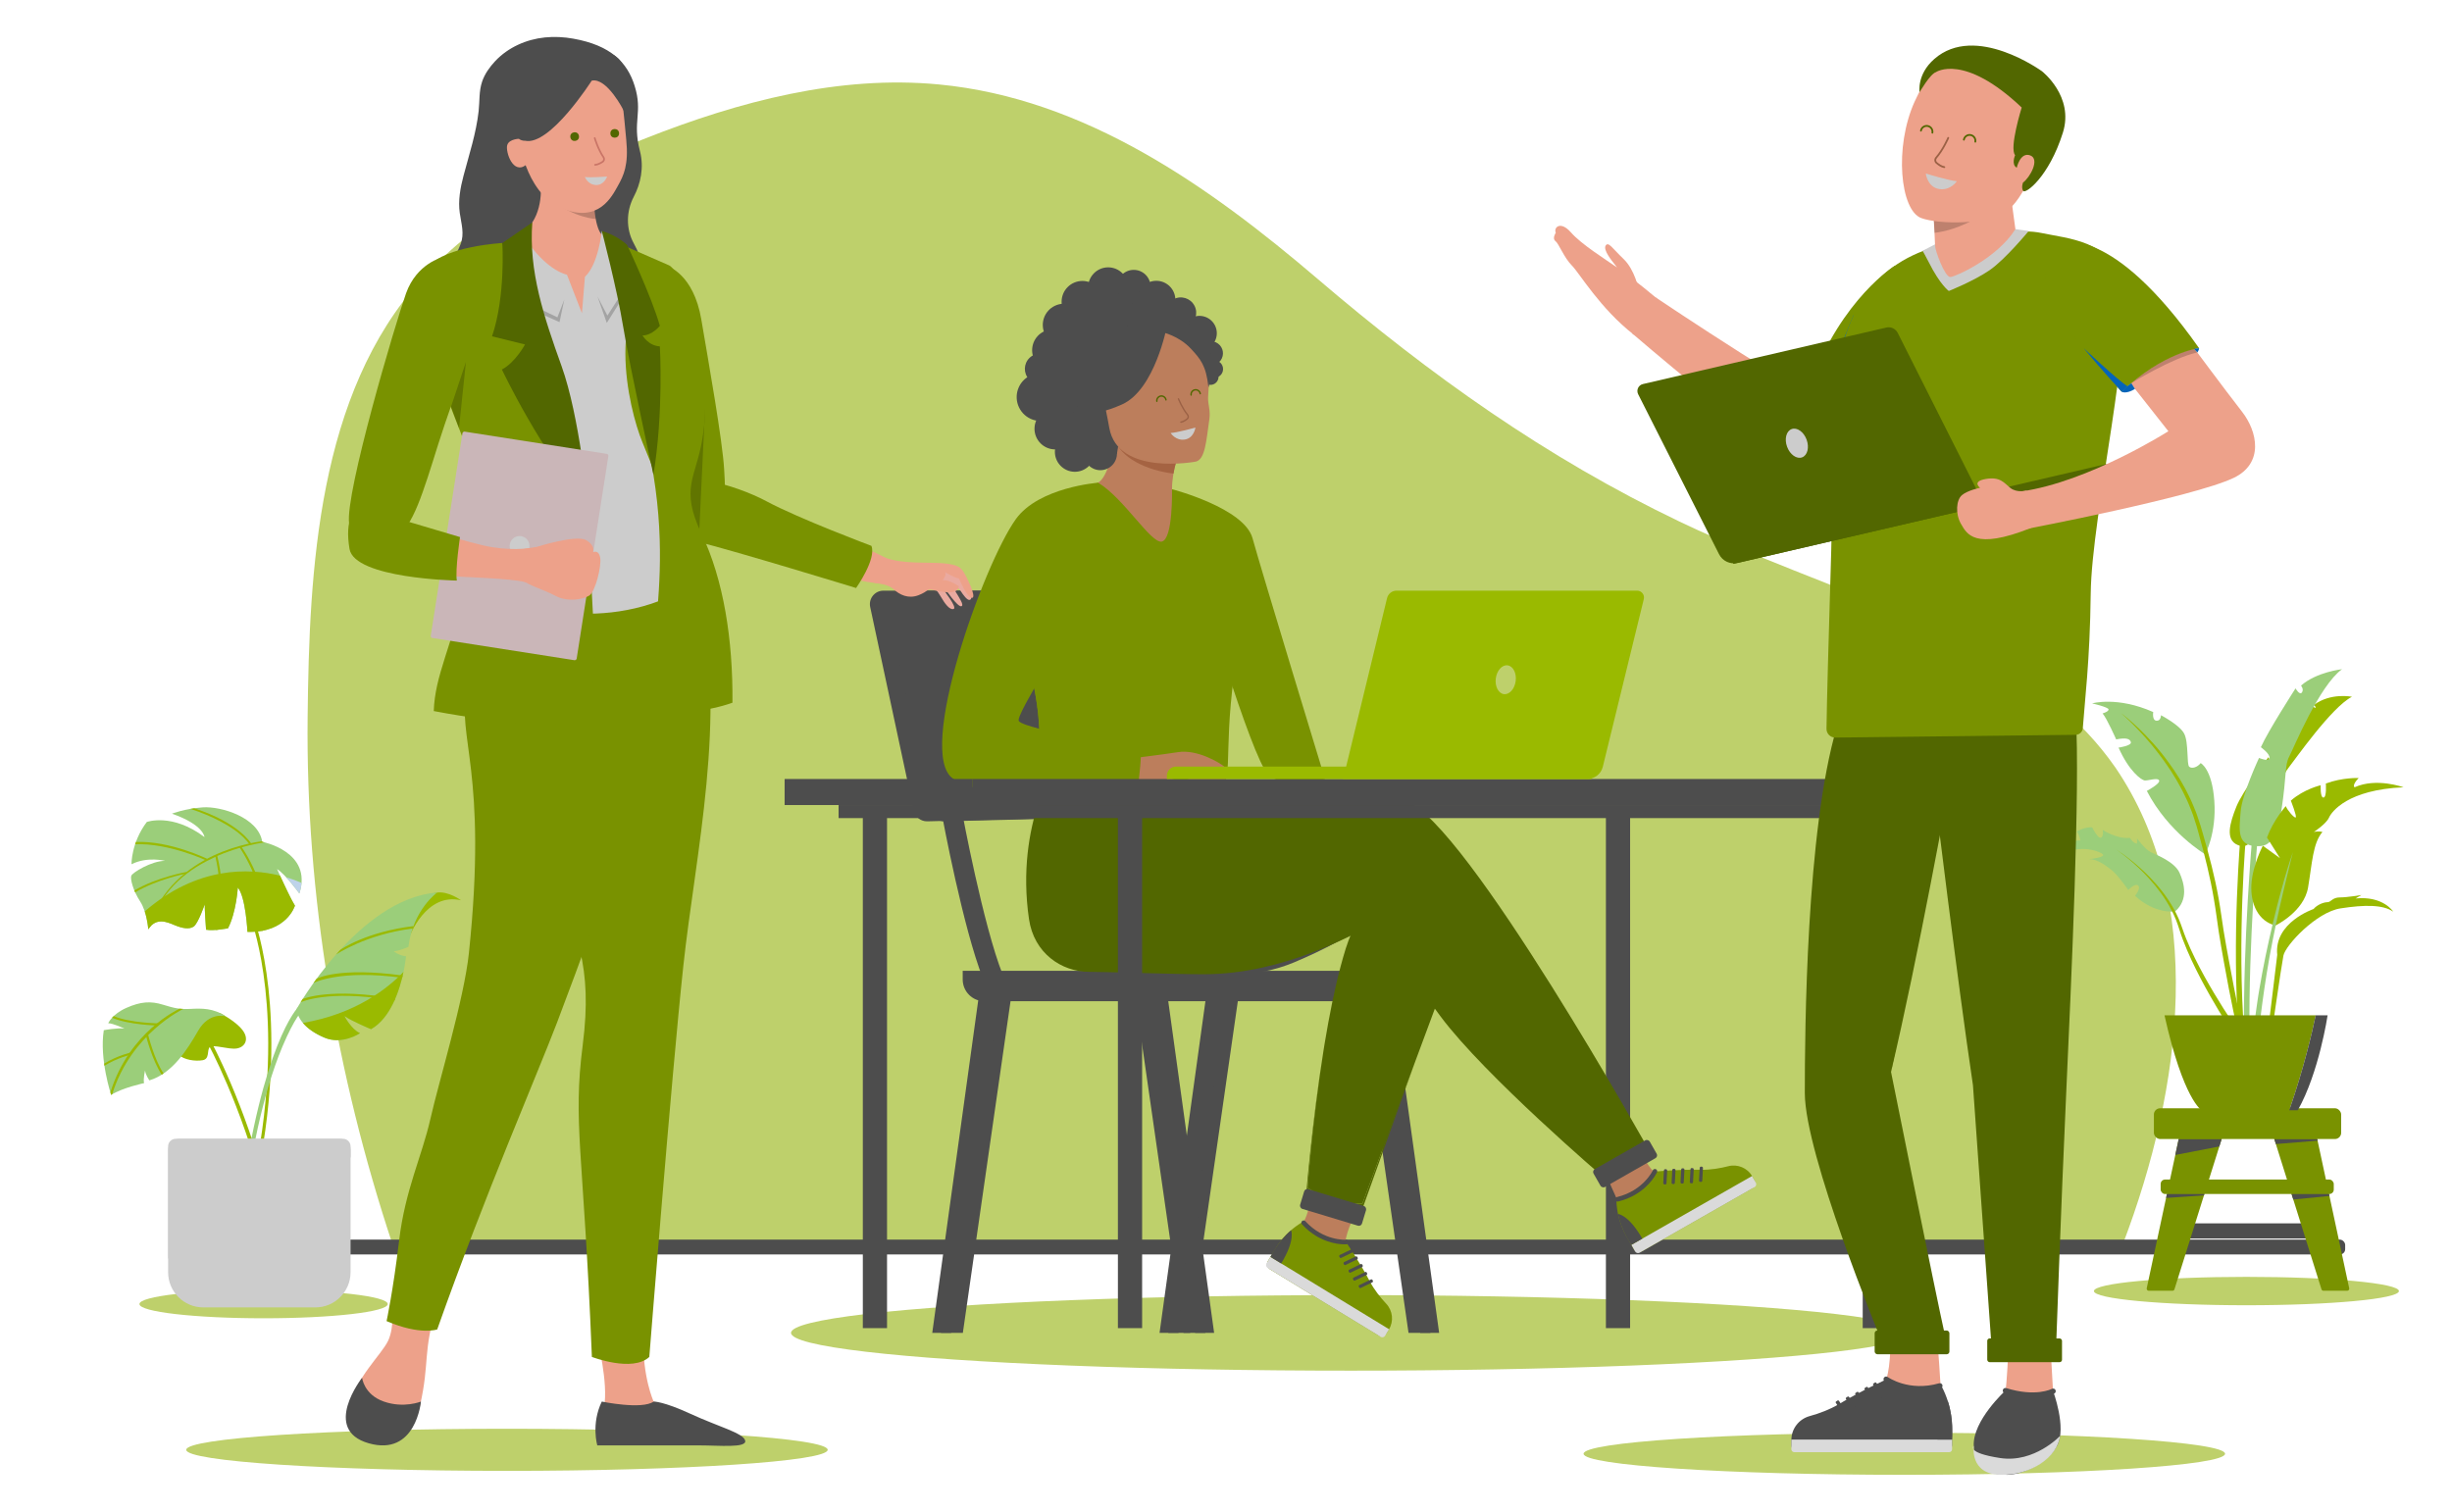 <?xml version="1.0" encoding="UTF-8"?>
<svg id="Illustration" xmlns="http://www.w3.org/2000/svg" viewBox="0 0 1000 616.72">
  <defs>
    <style>
      .cls-1 {
        fill: #bc7e5c;
      }

      .cls-2 {
        fill: #dadada;
      }

      .cls-3 {
        fill: #9b6145;
      }

      .cls-4 {
        fill: #526700;
      }

      .cls-5 {
        fill: #bed06b;
      }

      .cls-6 {
        fill: #4d4d4d;
      }

      .cls-7 {
        fill: #eda18a;
      }

      .cls-8 {
        fill: #0464ba;
      }

      .cls-9 {
        fill: #bed3ea;
      }

      .cls-10 {
        fill: #9aba00;
      }

      .cls-11 {
        fill: #9bce7a;
      }

      .cls-12 {
        opacity: .2;
      }

      .cls-13 {
        fill: #799200;
      }

      .cls-14 {
        fill: #eaaaa0;
      }

      .cls-15 {
        fill: #c97567;
      }

      .cls-16 {
        fill: #ccc;
      }

      .cls-17 {
        fill: #a56342;
      }

      .cls-18 {
        fill: #cab6b8;
      }
    </style>
  </defs>
  <g>
    <g>
      <path class="cls-5" d="M862.62,312.96c-13.52-19.45-33.09-34.86-54.65-46.76-38.96-21.24-82.77-34.15-122.99-53.42-54.49-26.1-101.81-59.88-147.5-98.91-44.23-37.79-94.91-73.73-154.55-79.42-40.73-3.89-81.53,6.95-119.59,21.95-33.79,13.32-67.03,30.56-91.4,57.49-42.4,46.84-45.84,118.45-46.48,178.6-.78,72.84,11.66,145.83,34.55,214.91h705.8c24.37-64.06,34.03-140-3.18-194.44Z"/>
      <rect class="cls-6" x="71.85" y="505.69" width="884.57" height="6.05" rx="2.15" ry="2.15" transform="translate(1028.28 1017.43) rotate(180)"/>
    </g>
    <g>
      <ellipse class="cls-5" cx="107.5" cy="531.97" rx="50.63" ry="5.8"/>
      <g>
        <g>
          <g>
            <path class="cls-10" d="M105.14,478.96c6.79-33.3,6.11-59.58,4.34-75.76-1.92-17.56-5.5-27.39-5.54-27.48l-1.2.44c.04.1,3.58,9.81,5.47,27.24,1.75,16.08,2.42,42.2-4.33,75.31l1.25.26Z"/>
            <g>
              <path class="cls-11" d="M59.85,335.32s10.33-3.81,23.54,6.14c0,0-.3-5.02-13.26-9.53,0,0,5.06-2.03,12.51-2.58,7.45-.55,22.77,4.11,24.31,14.05,0,0,20.7,3.97,15.13,21.07,0,0-5.63-7.82-9.09-9.95,0,0,5.11,11.49,7.29,14.91,0,0-3.21,11.12-19.37,10.71,0,0-.68-14.27-3.93-18.08,0,0-.58,9.96-3.99,16.62,0,0-5.8,1.15-8.96.58,0,0-.61-8.46-.55-10.32,0,0-2.7,7.88-4.53,9.06-1.83,1.18-4.5.74-7.73-.6-3.24-1.35-7.49-3.23-10.76,1.64,0,0-.48-7.01-3.34-11.38-2.85-4.36-4.06-9.1-3.58-10.41s8.34-6.1,13.77-6.07c0,0-7.17-1.89-13.68,1.37,0,0-.19-8.66,6.22-17.22Z"/>
              <g>
                <path class="cls-10" d="M114.21,357.21c1.65,3.61,4.57,9.86,6.08,12.23,0,0-3.21,11.12-19.37,10.71,0,0-.68-14.27-3.93-18.08,0,0-.58,9.96-3.99,16.62,0,0-5.8,1.15-8.96.58,0,0-.61-8.46-.55-10.32,0,0-2.7,7.88-4.53,9.06-1.83,1.18-4.5.74-7.73-.6-3.24-1.35-7.49-3.23-10.76,1.64,0,0-.25-3.61-1.44-7.26,21.54-18.59,42.67-17.69,55.18-14.57Z"/>
                <path class="cls-9" d="M116.75,357.9c2.61.77,4.72,1.6,6.23,2.26-.11,1.33-.4,2.77-.9,4.31,0,0-2.59-3.59-5.33-6.57Z"/>
              </g>
              <g>
                <path class="cls-10" d="M60.42,378.59l.04.45,1-1.25c4.55-16.01,16.57-23.66,25.97-28.06,10.21-4.78,20.39-6.09,20.48-6.1l-.95-.22-.04-.23c-.09,0-9.57,1.03-19.9,5.86-9.54,4.47-21.97,13.29-26.59,29.55Z"/>
                <path class="cls-10" d="M101.77,344.53l.74-.31c-.21-.35-5.14-8.63-23.31-14.49l-1.54.24c9.3,3,16.24,7.11,19.41,9.67,3.43,2.77,4.69,4.86,4.7,4.88Z"/>
                <path class="cls-10" d="M55.1,344.39c13.7-.55,29.04,6.61,29.18,6.68l.37-.65c-.14-.07-15.27-7.51-29.22-6.95l-.33.92Z"/>
                <path class="cls-10" d="M55.13,364.02c8.92-5.29,20.21-7.52,20.32-7.54l.69-.8c-.12.02-12.29,2.21-21.35,7.58l.33.76Z"/>
                <path class="cls-10" d="M88.03,379.35l.9-.08c3.88-15.16-.32-30.04-.36-30.19l-.81.13c.04.15,4.11,15.16.28,30.14Z"/>
                <path class="cls-10" d="M106.66,379.76l.96-.19c3.39-16.88-9.18-34.19-9.3-34.36l-.69.38c.12.17,12.35,17.59,9.03,34.16Z"/>
              </g>
            </g>
          </g>
          <g>
            <path class="cls-11" d="M99.45,492.36c2.58-18.92,7.41-45.62,15.72-65.4,4.97-11.83,8.21-14.85,8.24-14.89l-1.56-1.49c-.65.61-14.85,15.25-23.91,81.57l1.51.21Z"/>
            <g>
              <path class="cls-10" d="M166.96,382.23s6.68-18.31,21.05-14.97c0,0-5.01-3.75-9.73-3.16-9.92,1.25-18.4,19.86-18.4,19.86l7.07-1.73Z"/>
              <path class="cls-11" d="M178.29,364.1s-9.84,6.96-11.72,22.15c0,0-3.95,1.81-6,1.78,0,0,1.77,1.64,5.01,2.09,0,0-2.03,22.81-14.25,29.74,0,0-7.56-3.14-10.84-5.34,0,0,2.84,5.44,6.35,6.96,0,0-7.22,4.98-14.66,1.76-7.44-3.22-10.61-7.37-11.28-11.52,0,0,25.3-45.22,57.4-47.62Z"/>
              <path class="cls-10" d="M151.32,419.85s-7.56-3.14-10.84-5.34c0,0,2.84,5.44,6.35,6.96,0,0-7.22,4.98-14.66,1.76-4.05-1.75-6.83-3.79-8.63-5.94,21.43-3.65,34.5-14.01,41.02-20.8-1.53,7.29-5.16,18.78-13.23,23.36Z"/>
              <path class="cls-10" d="M137,389.43c.09-.07,12.36-8.34,31.34-10.65l.35-1c-19.3,2.34-29.62,9.45-29.99,9.75l-1.7,1.9Z"/>
              <path class="cls-10" d="M127.85,401c.09-.05,10.66-5.61,36.16-2.13l.22-.92c-25.97-3.54-34.78,1.12-35.15,1.35l-.34.47-.36.49-.54.75Z"/>
              <path class="cls-10" d="M122.59,408.88c.1-.05,10.99-5.22,36.36-.94.23.04,1.63.31,1.86.35l.4-.91c-26.29-4.58-37.35-.05-37.79.17l-.83,1.32Z"/>
            </g>
          </g>
          <g>
            <path class="cls-10" d="M107.57,486.28l1.47-.38c-9.35-36.19-22.83-60.77-22.96-61.02l-1.33.74c.13.24,13.53,24.67,22.82,60.66Z"/>
            <g>
              <path class="cls-10" d="M90.03,413.42s6.3,3.27,8.99,6.94c2.7,3.67.84,6.84-2.5,7.35-3.34.5-9.68-1.8-10.96-.55-1.28,1.26.1,4.82-2.92,5.34-3.02.52-7.6-.13-9.75-2.22-2.15-2.09,2.38-11.35,5.05-13.87,2.68-2.52,8.94-4.17,12.09-3Z"/>
              <path class="cls-11" d="M91.99,414.59s-6.66-2-11.2,5.92c-4.54,7.92-10.61,17.41-19.86,20.21,0,0-1.56-2.15-1.77-4,0,0-.81,3.36-.41,5.13,0,0-8.76,1.84-13.42,4.8,0,0-4.87-14.55-3-26.4,0,0,5.65-1.04,8.43-.65,0,0-4.73-2.21-6.63-2.18,0,0,1.58-3.7,7.41-6.27,5.83-2.58,9.92-2.84,14.89-1.31,4.97,1.53,6.99,1.94,11.33,1.72,4.34-.22,9.3-.38,14.23,3.03Z"/>
              <g>
                <path class="cls-10" d="M45.75,446.38c7.68-24.64,28.77-34.68,28.99-34.79l-1.51-.11c-.22.12-20.44,9.18-28.22,34.16l.31,1,.43-.26Z"/>
                <path class="cls-10" d="M65.96,438.4l.74-.48c-3.91-5.96-6.29-15.84-6.31-15.93l-.77.77c.02.09,2.35,9.55,6.34,15.65Z"/>
                <path class="cls-10" d="M64.48,418.35l.62-.87c-.12,0-11.93-.11-18.73-2.97l-.66.68c6.96,2.92,18.28,3.16,18.78,3.16Z"/>
                <path class="cls-10" d="M53.42,430.23l.6-1.07c-.06.01-6.22,1.41-11.56,4.74l.12.87c5.21-3.25,10.78-4.53,10.84-4.54Z"/>
              </g>
            </g>
          </g>
        </g>
        <g>
          <path class="cls-16" d="M71.66,464.55h68.22c1.71,0,3.09,1.39,3.09,3.09v51.34c0,7.92-6.43,14.36-14.36,14.36h-45.69c-7.92,0-14.36-6.43-14.36-14.36v-51.34c0-1.71,1.39-3.09,3.09-3.09Z"/>
          <path class="cls-16" d="M138.45,464.55h-65.34c-2.5,0-4.53,2.03-4.53,4.53v43.23c0,.36,0,.72.03,1.08,7.68,2.34,18.28,4.66,30.1,4.66,20.26,0,35.48-15.28,44.29-46.25v-2.72c0-2.5-2.03-4.53-4.53-4.53Z"/>
        </g>
      </g>
    </g>
    <g>
      <g>
        <ellipse class="cls-5" cx="916.16" cy="526.67" rx="62.2" ry="5.79"/>
        <g>
          <rect class="cls-6" x="889.39" y="499.05" width="55.07" height="6.18"/>
          <g>
            <g>
              <path class="cls-13" d="M906.64,462.8l-19.83,63.15c-.11.35-.43.59-.8.59h-9.69c-.53,0-.93-.49-.82-1.01l13.44-62.73h17.71Z"/>
              <polygon class="cls-6" points="906.06 464.64 888.54 464.64 887.14 471.16 905.11 467.68 906.06 464.64"/>
            </g>
            <g>
              <path class="cls-13" d="M926.94,462.8l19.83,63.15c.11.35.43.59.8.59h9.69c.53,0,.93-.49.82-1.01l-13.44-62.73h-17.71Z"/>
              <polygon class="cls-6" points="928.16 466.7 945.19 465.32 945.04 464.64 927.52 464.64 928.16 466.7"/>
            </g>
            <rect class="cls-13" x="878.42" y="452.1" width="76.38" height="12.55" rx="2.55" ry="2.55"/>
          </g>
          <g>
            <rect class="cls-13" x="881.18" y="481.18" width="70.6" height="5.9" rx="1.8" ry="1.8"/>
            <polygon class="cls-6" points="899.01 487.09 883.73 487.09 883.39 488.68 898.84 487.65 899.01 487.09"/>
            <polygon class="cls-6" points="934.56 487.09 935.27 489.32 950.02 487.88 949.85 487.09 934.56 487.09"/>
          </g>
        </g>
      </g>
      <g>
        <g>
          <path class="cls-10" d="M913.09,422.69l2.23-.18c-3.15-39.56.74-82.58.78-83.01l-2.22-.2c-.04.43-3.94,43.63-.78,83.39Z"/>
          <path class="cls-10" d="M912.59,344.69c2.25.93,5.44,2.03,11.62-11.4,6.19-13.42,6.75-17.16,9.12-20.09,2.38-2.93,17.5-24.73,25.88-28.97,0,0-8.7-1.78-15.53,3.35,0,0,1.07,1,.59,1.15-.29.09-.96-.61-.96-.61,0,0-12.34,13.11-16.47,18.78,0,0,1.66,3.33.98,4.95s-2.7-2.96-2.7-2.96c0,0-10.58,13.87-13.11,20.28-2.54,6.41-4.66,13.37.59,15.53Z"/>
          <path class="cls-11" d="M887.07,371.81s-8.15,1.23-16.33-6.37c0,0,2.5-3.05,1.27-4.19-1.23-1.14-4.03,1.8-4.03,1.8,0,0-4.26-6.17-6.99-8.28-2.73-2.11-5.9-4.32-8.98-4.3,0,0,5.83-.58,5.72-1.69-.11-1.11-9.91-5.19-18.17.54,0,0,1.03-6.55,8.89-6.49,0,0-.37-2.35-1.48-3.64,0,0,3.04-1.89,6.28-1.7,0,0,1.06,2.23,2.32,3.65s2.42.32,1.99-2.58c0,0,5.56,3.79,11.12,3.24,0,0,.89,1.87,2.76,2.39,0,0,.32-1.01.06-2.25,0,0,3.26,4.58,5.76,5.74s9.64,3.95,11.63,8.38c1.98,4.43,3.61,11-1.8,15.74Z"/>
          <path class="cls-10" d="M863.04,346.56s1.26.77,3.33,2.28c2.07,1.52,4.97,3.79,8.18,6.83,3.19,3.05,6.73,6.86,9.8,11.49,1.53,2.31,2.95,4.83,4.13,7.51,1.18,2.7,1.97,5.53,3.09,8.23,1.08,2.69,2.29,5.35,3.56,7.93,1.26,2.58,2.59,5.09,3.91,7.49,2.65,4.8,5.31,9.18,7.65,12.9,2.35,3.71,4.38,6.75,5.82,8.87,1.46,2.1,2.29,3.29,2.29,3.29l-1.98,1.39s-.82-1.23-2.25-3.39c-1.41-2.16-3.39-5.27-5.67-9.06-2.28-3.79-4.85-8.26-7.42-13.16-2.56-4.91-5.12-10.21-7.22-15.78-1.07-2.75-1.81-5.62-2.87-8.25-1.07-2.64-2.39-5.14-3.84-7.46-2.89-4.64-6.26-8.54-9.34-11.67-3.09-3.13-5.91-5.48-7.93-7.06-2.02-1.58-3.26-2.39-3.26-2.39Z"/>
          <path class="cls-11" d="M899.35,348.51s-15.07-8.93-23.81-25.86c0,0,5.58-2.98,5.02-4.28-.56-1.3-4.65.19-5.95,0s-6.32-3.72-10.6-13.39c0,0,5.39-.74,5.02-2.23-.37-1.49-2.14-1.86-6-1.12,0,0-3.67-8.37-5.53-10.6,0,0,2.6-.74,2.42-1.67-.19-.93-6.7-2.42-6.7-2.42,0,0,10.23-2.98,24.93,3.53,0,0-.56,3.35,1.3,3.53,1.86.19,1.86-2.23,1.86-2.23,0,0,7.52,3.91,9.43,7.44,1.92,3.53.99,12.65,2.1,13.58,1.12.93,3.35.19,4.65-1.49,0,0,4.65,2.23,5.58,15.44.93,13.21-3.72,21.76-3.72,21.76Z"/>
          <path class="cls-10" d="M865.15,291.03s1.87,1.35,4.87,4.04c1.51,1.33,3.27,3.03,5.23,5.05.98,1.01,1.98,2.12,3.05,3.28,1.01,1.21,2.15,2.42,3.2,3.8,1.07,1.36,2.2,2.77,3.26,4.31.54.76,1.11,1.52,1.65,2.32.52.81,1.06,1.63,1.6,2.47,1.13,1.64,2.06,3.46,3.11,5.27.51.91.95,1.88,1.43,2.83.46.96.99,1.9,1.38,2.92.83,2.01,1.76,4.02,2.41,6.16.36,1.06.73,2.12,1.07,3.21.32,1.08.63,2.16.95,3.24,1.26,4.35,2.5,8.79,3.6,13.26,1.11,4.47,2.11,8.98,2.89,13.46.8,4.48,1.36,8.91,2.03,13.14.67,4.22,1.46,8.32,2.16,12.2.73,3.88,1.42,7.54,2.06,10.92,1.3,6.76,2.48,12.37,3.38,16.26.9,3.9,1.53,6.07,1.53,6.07l-2.06.59s-.66-2.24-1.56-6.18c-.91-3.93-2.09-9.57-3.4-16.34-.66-3.39-1.34-7.06-2.03-10.95-.68-3.9-1.44-7.97-2.09-12.27-.64-4.28-1.17-8.68-1.94-13.12-.74-4.44-1.67-8.91-2.72-13.37-1.04-4.46-2.22-8.88-3.43-13.24-.31-1.09-.61-2.17-.91-3.25-.32-1.06-.68-2.1-1.01-3.15-.62-2.11-1.51-4.09-2.29-6.07-.37-1-.89-1.93-1.33-2.88-.46-.94-.88-1.89-1.37-2.8-.5-.9-.99-1.79-1.48-2.67-.47-.89-.97-1.75-1.5-2.57-.51-.83-1.02-1.66-1.52-2.47-.52-.8-1.06-1.57-1.58-2.33-1.02-1.54-2.11-2.96-3.13-4.33-1.02-1.38-2.08-2.63-3.05-3.87-1.01-1.19-1.97-2.33-2.9-3.37-1.87-2.07-3.54-3.84-4.97-5.25-1.41-1.43-2.58-2.49-3.37-3.22-.8-.73-1.24-1.09-1.24-1.09Z"/>
          <path class="cls-11" d="M920,345.16c3.43.16,8.18.19,10.42-14.51,2.23-14.69,1.3-18.41,3.16-21.95,1.86-3.53,12.28-29.02,21.58-35.71,0,0-10.42,1.12-16.74,6.7,0,0,1.3,1.49.37,2.79s-2.6-1.67-2.6-1.67c0,0-11.16,17.3-14.14,24,0,0,3.72,2.62,3.53,4.38s-4.28,0-4.28,0c0,0-6.98,14.96-7.49,21.85-.51,6.88-1.81,13.76,6.18,14.14Z"/>
          <path class="cls-11" d="M915.17,421.81l2.23-.02c-.37-37.64,3.31-79.64,3.34-80.06l-2.22-.2c-.04.42-3.72,42.53-3.35,80.28Z"/>
          <path class="cls-10" d="M928.05,377.53s11.58-5.58,13.25-15.49c1.67-9.91,1.95-18.09,5.86-22.65,0,0-1.4-.47-3.49,0,0,0,5.02-3.3,6.14-5.81,1.12-2.51,7.67-11.44,30.41-12.42,0,0-11.02-4.05-19.95,0,0,0-1.26-.73,1.67-3.78,0,0-6.7-.27-13.39,2.25,0,0,.42,5.72-.98,5.72s-1.12-5.02-1.12-5.02c0,0-6.77,1.53-12.18,6.28,0,0,2.55,6.42,1.99,6.84-.56.42-3.49-3.07-4.05-4.6,0,0-5.02,5.63-7.67,12.79l5.3,8.42-6.98-5.05s-4.17,7.76-4.66,15.76,2.85,15.1,9.83,16.77Z"/>
          <path class="cls-11" d="M935.16,347.45s-1.15,4.52-2.77,11.31c-.84,3.39-1.73,7.36-2.72,11.61-.96,4.26-1.94,8.8-2.83,13.37-.9,4.56-1.74,9.13-2.42,13.44-.36,2.15-.69,4.23-.96,6.2-.28,1.98-.57,3.84-.78,5.57-.22,1.73-.43,3.31-.61,4.71-.15,1.41-.28,2.63-.39,3.64-.21,2.02-.33,3.17-.33,3.17l-2.22-.22s.14-1.16.38-3.19c.12-1.02.27-2.25.44-3.66.2-1.41.43-3,.67-4.74.23-1.74.56-3.61.89-5.59.32-1.98.7-4.06,1.11-6.21.79-4.3,1.75-8.87,2.76-13.43,1-4.56,2.1-9.09,3.16-13.33.55-2.12,1.05-4.17,1.6-6.1.54-1.93,1.05-3.75,1.52-5.44,1.95-6.72,3.51-11.11,3.51-11.11Z"/>
          <path class="cls-10" d="M926.09,424.08s4.32-30.09,5.16-34.27c.84-4.19,13.39-17.72,23.3-19.25,9.9-1.53,17.3-1.53,21.48,1.33,0,0-4.05-6.49-15.35-5.38l2.37-1.4s-5.72.98-8.79.98-3.59,1.95-5.07,1.95-4.13.98-5.67,2.79c0,0-16.18,5.44-14.79,18.69l-4.19,34.55h1.53Z"/>
        </g>
        <g>
          <path class="cls-13" d="M882.75,414.18c7.7,34.51,15.14,38.73,15.14,38.73h35.75c6-17.24,9.44-32.35,10.78-38.73h-61.67Z"/>
          <path class="cls-6" d="M944.41,414.18c-1.33,6.38-4.78,21.49-10.78,38.73h3.48c8.69-15.39,12.16-38.73,12.16-38.73h-4.86Z"/>
        </g>
      </g>
    </g>
  </g>
  <g>
    <ellipse class="cls-5" cx="550.9" cy="543.73" rx="228.29" ry="15.41"/>
    <g>
      <rect class="cls-6" x="654.94" y="331.07" width="9.87" height="210.73" transform="translate(1319.75 872.86) rotate(180)"/>
      <g>
        <g>
          <g>
            <polygon class="cls-6" points="495.5 406.11 476.47 543.73 485.39 543.73 505.16 406.11 495.5 406.11"/>
            <polygon class="cls-6" points="491.93 406.11 472.9 543.73 480.63 543.73 500.4 406.11 491.93 406.11"/>
          </g>
          <g>
            <polygon class="cls-6" points="564.33 406.11 583.36 543.73 574.44 543.73 554.67 406.11 564.33 406.11"/>
            <polygon class="cls-6" points="567.9 406.11 586.93 543.73 579.2 543.73 559.43 406.11 567.9 406.11"/>
          </g>
          <g>
            <polygon class="cls-6" points="472.56 406.11 491.59 543.73 482.67 543.73 462.9 406.11 472.56 406.11"/>
            <polygon class="cls-6" points="476.13 406.11 495.16 543.73 487.43 543.73 467.66 406.11 476.13 406.11"/>
          </g>
          <g>
            <polygon class="cls-6" points="402.79 406.11 383.77 543.73 392.68 543.73 412.46 406.11 402.79 406.11"/>
            <polygon class="cls-6" points="399.22 406.11 380.2 543.73 387.92 543.73 407.7 406.11 399.22 406.11"/>
          </g>
          <g>
            <path class="cls-6" d="M487.16,399.23l4.43-1.75c-7.96-20.1-16.46-65.78-16.54-66.24l-4.68.87c.35,1.89,8.67,46.6,16.8,67.13Z"/>
            <path class="cls-16" d="M490.73,399.23l4.43-1.75c-7.96-20.1-16.46-65.78-16.54-66.24l-4.68.87c.35,1.89,8.67,46.6,16.8,67.13Z"/>
          </g>
          <g>
            <path class="cls-6" d="M400.9,399.23l4.43-1.75c-7.96-20.1-16.46-65.78-16.54-66.24l-4.68.87c.35,1.89,8.67,46.6,16.8,67.13Z"/>
            <path class="cls-6" d="M404.47,399.23l4.43-1.75c-7.96-20.1-16.46-65.78-16.54-66.24l-4.68.87c.35,1.89,8.67,46.6,16.8,67.13Z"/>
          </g>
          <g>
            <path class="cls-6" d="M469.78,396.03h108.15v12.41h-114.75v-5.8c0-3.65,2.96-6.61,6.61-6.61Z" transform="translate(1041.1 804.46) rotate(180)"/>
            <path class="cls-6" d="M392.61,396.03h61.71c4.89,0,8.85,3.97,8.85,8.85v3.55h-70.56v-12.41h0Z" transform="translate(855.79 804.46) rotate(180)"/>
          </g>
        </g>
        <g>
          <path class="cls-6" d="M464.5,245.29l17.43,80.65c.73,3.38-1.79,6.58-5.24,6.67l-98.5,2.44c-2.65.07-4.97-1.76-5.52-4.35l-17.78-83.09c-.73-3.43,1.88-6.66,5.38-6.66h98.85c2.59,0,4.83,1.81,5.38,4.34Z"/>
          <path class="cls-6" d="M471.48,245.29l17.43,80.65c.73,3.38-1.79,6.58-5.24,6.67l-98.5,2.44c-2.65.07-4.97-1.76-5.52-4.35l-17.78-83.09c-.73-3.43,1.88-6.66,5.38-6.66h98.85c2.59,0,4.83,1.81,5.38,4.34Z"/>
        </g>
      </g>
      <g>
        <path class="cls-6" d="M563.37,371.74c-9.81,9.05-24.89,16.36-35.59,20.84-7.65,3.2-15.85,4.84-24.14,4.82l-20.62-.04s92.11-36.45,80.35-25.62Z"/>
        <g>
          <path class="cls-4" d="M546.79,394.06c-2.52,9.48-4.69,20.4-6.52,31.37,1.79-10.84,3.95-21.75,6.52-31.37Z"/>
          <path class="cls-4" d="M573.37,326.84c-10.76-3.47-38.53-.77-68.81-.88l-6.45-10.64-66.56-5.2s-17.62,25.39-11.9,64.8c2.02,13.94,13.3,21.52,24.52,21.52,7.8,0,33.95.98,46.81.98,33.1,0,61.52-16.92,66.07-18.67,4.24-1.63,19.57,21.3,30.45,35.88,18.22,24.43,66.79,65.9,66.79,65.9,0,0,9.29-3.45,13.46-5.01,4.49-1.68,6.13-3.87,6.13-3.87,0,0-76.26-136.99-100.51-144.81Z"/>
          <path class="cls-1" d="M480.87,213.79c4.33,3.85-7.06,9.8-15.63,9.08-9.14-.76-19.93-25.17-19.82-25.18,3.37-.16,7.06-3.1,9.91-22.41l1.43.51,24.1,8.67s-2.88,7.65-2.88,15.1c0,4.38,1.69,13.17,2.88,14.22Z"/>
          <path class="cls-17" d="M481.28,185.45s-1.54,1.09-2.69,7.74c-11.07-1.28-21.91-6.62-23.86-14.11l26.55,6.37Z"/>
          <path class="cls-13" d="M505.62,261.13c-7.68,40.62-2.19,56.66-7.58,59.14-2.11.97-6.71,2.43-13.22,2.86-20.47,1.36-56.46-2.01-57.82-5.8-4.72-13.09-1.39-17.16-5.33-37.2-.41-2.13-.92-4.44-1.52-6.95-3.28-13.76-6.48-18.45,5.17-40.56,10.57-20.03,21.55-36.29,22.53-35.7,10.46,6.21,21.63,25.03,25.99,24,4.62-1.09,4.14-21.36,4.14-21.36,0,0,33.68,29.56,27.63,61.56Z"/>
          <path class="cls-4" d="M593.49,389.09l-16.41,44.18-21.44,57.68s-5.81.56-11.38-1.05c-5.13-1.48-11.01-5.35-11.01-5.35,0,0,1.96-27.33,6.53-56.1.16-1.01.33-2.01.49-3.02,1.83-10.97,4-21.89,6.52-31.37.65-2.44,1.32-4.78,2.01-7,2.85-9.12,7.53-16.5,11.05-20.66,17.21-20.34,33.64,22.69,33.64,22.69Z"/>
          <path class="cls-4" d="M577.08,433.27l-22.73,63.42s-5.17-1.25-10.74-2.85c-5.12-1.49-11.01-5.36-11.01-5.36,0,0,2.3-29.73,7.18-60.03-4.57,28.77-6.53,56.1-6.53,56.1,0,0,5.88,3.87,11.01,5.35,5.57,1.61,11.38,1.05,11.38,1.05l21.44-57.68Z"/>
          <path class="cls-13" d="M478,199.57s29.45,7.65,32.82,20c3.37,12.35,29.55,98.21,29.55,98.21,0,0-16.55,4.72-23.28-2.01-6.74-6.74-28.6-80.64-28.6-80.64l-10.49-35.56Z"/>
          <path class="cls-13" d="M495.14,321.94c-21.2,4.26-66.76-.81-68.13-4.6-4.72-13.09-1.39-17.16-5.33-37.2l14.78-25.44s-14.38,30.71-5.25,38.86c9.12,8.14,45.22,13.6,49.66,20.41,2.14,3.27,13.86,5.34,14.27,7.97Z"/>
          <path class="cls-1" d="M460.82,309.43s12.03-1.43,19.68-2.61c7.65-1.18,16.74,4.12,19.09,6.14,2.36,2.02-1.26,4.37-3.53,2.19,0,0,4.72,1.84,3.7,3.2-1.02,1.36-5.13,1.01-6.98-.59,0,0,3.03,1.18,1.93,2.36-1.09,1.18-3.95,1.85-6.22,0-2.27-1.85-6.73-4.21-9.67-2.52s-16.23,3.67-16.23,3.67c0,0,1.08-4-1.77-11.83Z"/>
          <path class="cls-13" d="M447.85,196.92s-24.19,1.79-33.58,14.88c-13.21,18.43-40.71,95.29-25.68,105.76,16.92,11.8,75.35,4.66,75.35,4.66,0,0,1.29-9.92,1.3-13.33.01-4.15-47.27-11.07-49.74-14.77-1.64-2.45,23.66-40.37,23.66-46.62s8.69-50.58,8.69-50.58Z"/>
          <g>
            <path class="cls-1" d="M676.44,479.34s-2.8-.34-7.18-9.27l-14.55,8.3s4.11,10.1,6.89,15.18l14.84-14.22Z"/>
            <g>
              <path class="cls-13" d="M659.2,489.41s7.85-1.27,15.49-11.46c0,0,10.04-.97,18.86-.76,4.06.1,8.1-.63,11.29-1.45,3.82-.98,7.81.69,9.76,4.11l.91,1.59c.68,1.19.27,2.71-.93,3.39l-44.91,25.63c-1.19.68-2.71.27-3.39-.93l-2.82-4.94s-4.1-6.35-4.26-15.19Z"/>
              <path class="cls-2" d="M715.56,484.28l-46.85,26.74c-.65.37-1.49.15-1.86-.51l-1.53-2.68,49.22-28.09,1.53,2.68c.37.65.15,1.49-.51,1.86Z"/>
            </g>
            <g>
              <rect class="cls-6" x="678.47" y="476.96" width="1.32" height="6.21" rx=".49" ry=".49" transform="translate(27.04 -36.14) rotate(3.11)"/>
              <rect class="cls-6" x="681.87" y="476.8" width="1.32" height="6.21" rx=".49" ry=".49" transform="translate(27.04 -36.32) rotate(3.11)"/>
              <rect class="cls-6" x="685.51" y="476.6" width="1.32" height="6.21" rx=".49" ry=".49" transform="translate(27.03 -36.52) rotate(3.11)"/>
              <rect class="cls-6" x="689.29" y="476.5" width="1.32" height="6.21" rx=".49" ry=".49" transform="translate(27.04 -36.73) rotate(3.11)"/>
              <rect class="cls-6" x="693.06" y="475.92" width="1.32" height="6.21" rx=".49" ry=".49" transform="translate(27.01 -36.93) rotate(3.11)"/>
              <path class="cls-6" d="M659.88,495.22s4.29.23,9.91,10.07l-4.47,2.55s-4.19-5.89-5.44-12.62Z"/>
              <path class="cls-6" d="M666.74,487.45c-1.92,1.1-4.2,2.05-6.88,2.7-.5.12-1.01-.19-1.13-.69-.12-.5.19-1,.69-1.13,10.81-2.61,14.63-10.83,14.66-10.91.21-.47.76-.68,1.23-.47.47.21.68.76.47,1.23-.13.29-2.58,5.57-9.05,9.26Z"/>
            </g>
            <rect class="cls-6" x="649.59" y="470.44" width="26.37" height="8.38" rx="1.32" ry="1.32" transform="translate(-148.11 390.94) rotate(-29.71)"/>
          </g>
          <g>
            <path class="cls-1" d="M548.45,508.69s-.07-5.54,4.38-13.45l-18.49-6.05s-.25,7.49-5.5,13.37l19.62,6.12Z"/>
            <g>
              <path class="cls-13" d="M531.3,498.47s4.9,6.26,17.52,8.02c0,0,5.7,8.33,9.78,16.14,1.88,3.6,4.47,6.79,6.72,9.18,2.7,2.87,3.17,7.17,1.12,10.53l-.96,1.57c-.71,1.17-2.24,1.54-3.41.83l-44.14-26.94c-1.17-.71-1.54-2.24-.83-3.41l2.96-4.86s3.58-6.66,11.24-11.07Z"/>
              <path class="cls-2" d="M563.03,545.33l-46.05-28.1c-.64-.39-.85-1.23-.45-1.87l1.61-2.63,48.38,29.52-1.61,2.63c-.39.64-1.23.85-1.87.45Z"/>
            </g>
            <g>
              <rect class="cls-6" x="548.46" y="508.3" width="1.32" height="6.21" rx=".49" ry=".49" transform="translate(770.76 -205.49) rotate(64.22)"/>
              <rect class="cls-6" x="550.24" y="511.2" width="1.32" height="6.21" rx=".49" ry=".49" transform="translate(774.36 -205.46) rotate(64.22)"/>
              <rect class="cls-6" x="552.17" y="514.29" width="1.32" height="6.21" rx=".49" ry=".49" transform="translate(778.22 -205.46) rotate(64.21)"/>
              <rect class="cls-6" x="554.09" y="517.55" width="1.32" height="6.21" rx=".49" ry=".49" transform="translate(782.25 -205.34) rotate(64.22)"/>
              <rect class="cls-6" x="556.42" y="520.58" width="1.32" height="6.21" rx=".49" ry=".49" transform="translate(786.31 -205.72) rotate(64.22)"/>
              <path class="cls-6" d="M526.54,501.87s1.87,3.87-4.03,13.54l-4.39-2.68s3.13-6.51,8.42-10.86Z"/>
              <path class="cls-6" d="M536.66,504.13c-1.89-1.15-3.83-2.68-5.69-4.71-.35-.38-.32-.97.06-1.32.38-.35.97-.32,1.32.06,7.51,8.21,16.55,7.57,16.64,7.57.51-.04.96.34,1.01.85.04.51-.34.96-.85,1.01-.31.03-6.12.43-12.48-3.45Z"/>
            </g>
            <rect class="cls-6" x="530.45" y="488.39" width="26.37" height="8.38" rx="1.32" ry="1.32" transform="translate(165.94 -136.32) rotate(16.83)"/>
          </g>
          <g>
            <g>
              <path class="cls-6" d="M492.73,135.35s-28.46-33.86-48.64-14.08c0,0-11.1,5.16-14.38,24.57-3.34,19.8,5.61,32.13,12.41,35.74,2.97,1.58,13.39,3.61,13.39,3.61l1.43-8.79,35.79-41.05Z"/>
              <circle class="cls-6" cx="430.33" cy="174.9" r="8.43"/>
              <circle class="cls-6" cx="430.11" cy="163.22" r="7.9"/>
              <circle class="cls-6" cx="424.21" cy="150.47" r="6.24" transform="translate(12.86 333.19) rotate(-43.48)"/>
              <circle class="cls-6" cx="440.31" cy="174.39" r="8.26" transform="translate(54.01 448.36) rotate(-56.95)"/>
              <circle class="cls-6" cx="448.95" cy="177.05" r="6.77" transform="translate(1.36 357.51) rotate(-43.48)"/>
              <circle class="cls-6" cx="429.45" cy="142.87" r="8.51" transform="translate(-12.86 238.8) rotate(-30.64)"/>
              <circle class="cls-6" cx="433.94" cy="132.56" r="8.66" transform="translate(-15.57 194.32) rotate(-24.81)"/>
              <circle class="cls-6" cx="441.44" cy="123.1" r="8.49"/>
              <circle class="cls-6" cx="451.95" cy="117.24" r="8.18"/>
              <circle class="cls-6" cx="462.38" cy="116.94" r="6.85"/>
              <circle class="cls-6" cx="471.58" cy="122.32" r="7.77"/>
              <circle class="cls-6" cx="481.55" cy="127.58" r="6.29" transform="translate(-3.32 241.89) rotate(-28.1)"/>
              <circle class="cls-6" cx="489.17" cy="135.93" r="7.08" transform="translate(10.8 306) rotate(-35.1)"/>
              <circle class="cls-6" cx="493.86" cy="144.14" r="4.91" transform="translate(33.08 372.95) rotate(-42.68)"/>
              <circle class="cls-6" cx="495.21" cy="150.52" r="3.57" transform="translate(104.69 490.2) rotate(-57.92)"/>
              <path class="cls-6" d="M496.96,153.8c.05-1.81-1.38-3.32-3.2-3.37-1.81-.05-3.32,1.38-3.37,3.2-.05,1.81,1.38,3.32,3.2,3.37,1.81.05,3.32-1.38,3.37-3.2Z"/>
              <circle class="cls-6" cx="448.74" cy="185.02" r="6.77" transform="translate(106.52 529.23) rotate(-67.57)"/>
              <circle class="cls-6" cx="438.35" cy="184.31" r="8.14" transform="translate(-6.54 352.21) rotate(-43.48)"/>
              <circle class="cls-6" cx="424.38" cy="161.97" r="9.75" transform="translate(-28.11 201.81) rotate(-25.92)"/>
            </g>
            <path class="cls-6" d="M452.83,176.67s-7.65-11.04-9.79-20.66c-1.52-6.87.92-32.68,26.86-30.07,0,0,7.52.42,14.76,4.88,5.76,3.54,14.18,11.37,6.09,34.14l-2.03,7.66-35.9,4.05Z"/>
            <g>
              <path class="cls-1" d="M487.69,188.31s-31.87,6.03-35.31-13.87c-3.45-19.9-9.89-32.53,10.31-37.22,20.2-4.69,25.95,2.03,28.25,8.58,2.59,7.37,2.09,10.53,1.76,16.29-.15,2.68,1.05,5.25.51,8.96-1.28,8.81-1.66,16.28-5.51,17.26Z"/>
              <path class="cls-6" d="M475.89,133.14s-4.91,25.83-18.25,31.82c-13.33,5.99-20.03,3.29-20.03,3.29,0,0,9.24-10.34,8.9-25.57,0,0,20.53-19.92,29.37-9.55Z"/>
              <path class="cls-6" d="M473.98,135.5s6.79,1.44,11.73,6.78c3.81,4.11,6.2,6.81,7.12,15.64,0,0,3.71-16.07-5.59-24.08-9.87-8.49-13.26,1.66-13.26,1.66Z"/>
            </g>
            <g>
              <path class="cls-16" d="M487.54,174.43s-7.72,2.12-10.11,2.2c0,0,1.98,3.23,5.74,2.68,3.76-.55,4.37-4.88,4.37-4.88Z"/>
              <path class="cls-3" d="M481.74,172.47s-.08.01-.12.01c-.16.02-.3-.1-.31-.26-.02-.16.1-.3.26-.31.84-.09,1.79-.73,2.44-1.26.18-.14.29-.35.31-.58.02-.24-.05-.48-.2-.67-2.2-2.67-3.71-6.45-3.77-6.6-.06-.15.01-.31.16-.37.15-.06.31.01.37.16.02.04,1.54,3.85,3.68,6.45.25.31.37.7.33,1.09-.04.38-.22.73-.52.97-.68.55-1.68,1.23-2.63,1.37Z"/>
              <path class="cls-4" d="M475.58,163.43c-.16.02-.3-.08-.33-.24-.13-.87-.94-1.47-1.82-1.34-.87.13-1.47.94-1.34,1.81.02.16-.08.3-.24.33-.16.02-.3-.08-.33-.24-.18-1.18.64-2.29,1.82-2.47s2.29.64,2.47,1.82c.02.16-.08.3-.24.33Z"/>
              <path class="cls-4" d="M489.55,160.89c-.16.02-.3-.08-.33-.24-.13-.87-.94-1.47-1.82-1.34-.87.13-1.47.94-1.34,1.81.02.16-.08.3-.24.33-.16.02-.3-.08-.33-.24-.18-1.18.64-2.29,1.82-2.47s2.29.64,2.47,1.82c.02.16-.08.3-.24.33Z"/>
            </g>
          </g>
        </g>
      </g>
      <g>
        <g>
          <rect class="cls-6" x="351.88" y="331.07" width="9.87" height="210.73" transform="translate(713.64 872.86) rotate(180)"/>
          <rect class="cls-6" x="455.92" y="331.07" width="9.87" height="210.73" transform="translate(921.71 872.86) rotate(180)"/>
          <rect class="cls-6" x="759.67" y="331.07" width="9.87" height="210.73" transform="translate(1529.21 872.86) rotate(180)"/>
          <rect class="cls-6" x="396.69" y="317.78" width="410.07" height="10.63" transform="translate(1203.44 646.19) rotate(180)"/>
          <rect class="cls-6" x="319.99" y="317.78" width="76.7" height="10.63" transform="translate(716.68 646.19) rotate(180)"/>
          <rect class="cls-6" x="342.01" y="328.41" width="441.2" height="5.32" transform="translate(1125.22 662.14) rotate(180)"/>
        </g>
        <g>
          <path class="cls-10" d="M475.88,312.71h173.19v1.32c0,2.07-1.68,3.75-3.75,3.75h-169.44v-5.07h0Z" transform="translate(1124.95 630.49) rotate(180)"/>
          <path class="cls-10" d="M547.77,317.78l17.91-73.77c.44-1.8,2.04-3.06,3.89-3.06h98.1c1.81,0,3.15,1.7,2.72,3.46l-16.72,68.4c-.71,2.91-3.32,4.96-6.32,4.96h-99.57Z"/>
          <ellipse class="cls-5" cx="614.05" cy="277.26" rx="5.92" ry="4.09" transform="translate(261.55 851.44) rotate(-82.75)"/>
        </g>
      </g>
    </g>
  </g>
  <g>
    <ellipse class="cls-5" cx="206.75" cy="591.43" rx="130.81" ry="8.59"/>
    <g>
      <path class="cls-6" d="M233.81,15.77c15.26,2.72,22,9.64,25,19.2,3.48,11.07-1.02,14.41,2.16,26.58,1.79,6.85.24,13.48-2.47,18.65-3.12,5.94-3.27,13.14-.05,19.03,3.37,6.18,6.28,14.69,4.56,24.13-3.47,19.09-57.53,36.41-69.75,25.41-12.23-11-16.88-24.43-11.36-37.12,1.78-4.1,4.3-7.8,5.92-11.98,1.69-4.37.31-8.33-.31-12.77-.72-5.09.22-10.28,1.54-15.25,2.3-8.68,5.14-17.31,6.15-26.27.46-4.09.08-8.15,1.44-12.15,1.04-3.07,3.1-5.94,5.31-8.29,5.29-5.62,12.67-8.89,20.3-9.67,3.85-.39,7.76-.18,11.57.5Z"/>
      <g>
        <g>
          <g>
            <path class="cls-7" d="M243.59,546.28s4.6,17.84,2.76,27.77c0,0,7.91,4.66,16.92,1.78,9.01-2.88,3.31-4.08,3.31-4.08,0,0-4.6-9.84-4.23-26.57l-18.76,1.1Z"/>
            <path class="cls-6" d="M245.43,571.75s16.37,3.4,21.15,0c0,0,3.86-.16,15.08,5.02,11.22,5.19,21.52,7.81,22.25,10.91s-10.67,1.95-18.57,1.95h-41.75s-2.57-8.78,1.84-17.88Z"/>
          </g>
          <g>
            <path class="cls-7" d="M159.91,532.12s1.1,9.2-1.66,14.9c-2.76,5.7-13.61,15.63-14.9,25.56-1.29,9.93.74,11.77,4.97,13.61,4.23,1.84,18.94,5.15,22.99-12.87,4.05-18.02.92-21.33,6.99-41.2h-18.39Z"/>
            <path class="cls-6" d="M147.67,562.03s.72,6.87,8.88,9.72c8.15,2.85,15.12,0,15.12,0,0,0-2,22.53-21.31,17.01-19.31-5.52-2.68-26.74-2.68-26.74Z"/>
          </g>
          <path class="cls-13" d="M220.3,248.47s-6.55,68.86,4.12,101.05c10.67,32.19,17.38,44.11,13.24,76.72-4.14,32.6.3,41.96,3.73,127.3,0,0,16.56,6.38,23.42,0,0,0,8.97-113.79,13.86-159.4,4.89-45.61,18.13-102.01,6.36-151.05l-64.74,5.39Z"/>
          <path class="cls-13" d="M278.66,240.62s.98,28.94-12.75,69.15c-13.73,40.22-30.9,86.81-38.74,107.4-7.85,20.6-29.24,69.73-48.86,125.15,0,0-6.92,2.49-20.65-3.39,0,0,2.67-12.33,5.12-32.93,2.45-20.6,9.32-34.36,12.75-49.56,3.43-15.2,13.73-48.84,15.7-67.6,7.83-74.53-5.16-88.41-.75-107.53,4.41-19.13,18.7-38.24,18.7-38.24l69.48-2.45Z"/>
        </g>
        <g>
          <g>
            <g>
              <path class="cls-7" d="M291.73,219.39s47.97,16.54,65.67,18.53c17.7,1.99,10.82-7.1,1.1-11.72-9.72-4.62-40.95-18.13-49.76-21.87-8.81-3.74-24.82-8.5-29.27-.67-4.45,7.83,12.25,15.74,12.25,15.74Z"/>
              <g>
                <path class="cls-14" d="M380.83,239.62s1.33,1.12,2.91,3.86,3.57,5.48,5.18,4.94c1.62-.54-4.1-7.82-4.67-8.48s.13-1.21.75-.33c.63.87,5.45,7.91,6.98,7.71,1.53-.2-1.02-3.84-1.76-5.14-.73-1.3-2.69-4.21-2.69-4.21,0,0,3.12,1.29,4.24,3.08,1.12,1.78,2.72,3.86,3.63,3.68.91-.18.92-1.21.22-2.56-.71-1.35-2.93-6.62-4.39-7.63-1.46-1.01-5.2-2.8-7.36-1.86-2.16.94-3.02,6.96-3.02,6.96Z"/>
                <path class="cls-7" d="M357.4,237.93s4.63.23,7.06,2.46c2.43,2.23,5.98,4.03,10.15,2.41,4.17-1.62,3.23-2.68,5.71-2.14,2.49.54,10.56,2.53,10.72-1.53,0,0-3.94-2.77-6.59-2.43,0,0,1.27-1.67,1.15-2.48l-.12-.81s3.24,2.1,5.64,2.58c0,0,3.34,8.15,5.33,7.9,1.99-.25-2.42-9.06-3.59-10.75-1.17-1.69-2.29-2.86-8.34-3.37-6.05-.51-16.53.43-23.65-2.33-7.13-2.75-9.67.22-10.61,2.95-.93,2.73,1.08,5.82,7.14,7.54Z"/>
              </g>
            </g>
            <path class="cls-13" d="M273.1,198.25c-3.51,8.42-4.92,18.64,10.88,22.59,16.84,4.21,65.16,19.03,65.16,19.03,0,0,8.42-11.9,6.24-17.2,0,0-29.49-11.06-42.76-18.17-13.27-7.12-36.67-13.07-39.52-6.25Z"/>
          </g>
          <path class="cls-7" d="M220.22,72.23s2.02,10.64-3.14,18.52c-4.67,7.14-7.68,42.39,22.7,40.66,30.38-1.72,6.02-35.33,6.02-35.33,0,0-3.85-1.92-3.69-19.15.04-4.11,1.34-20.41-10.89-21.46s-11,16.75-11,16.75Z"/>
          <path class="cls-16" d="M245.43,94.24s-1.29,13.45-6.88,18.69l-1.22,14.84-6.11-15.72s-7.33-1.22-15.72-12.92c0,0-23.14,6.81-24.97,16.5s-9.17,36.14,4.45,62.46c13.62,26.33,10.84,66.53,10.84,66.53,0,0,37.99,15.3,72.84-4.01,0,0-5.17-60.55-3.3-75.48,1.87-14.93,10.9-30.58,0-45.57-10.9-14.99-17.86-14.49-21.27-17.37-3.4-2.88-8.66-7.95-8.66-7.95Z"/>
          <g>
            <polygon class="cls-12" points="252.12 121.91 247.72 128.73 243.7 121 247.46 131.74 252.47 123.77 252.12 121.91"/>
            <polygon class="cls-12" points="230.15 122.18 228.19 131.41 219.87 127.68 219.35 125.59 227.33 129.45 230.15 122.18"/>
          </g>
          <path class="cls-13" d="M272.29,108.62s10.55,3.09,13.72,21.68c3.16,18.59,8.62,49.27,9.32,61.18.71,11.91.83,18.2-5.58,19.65s-11.79,7-17.13-4.86c-5.35-11.86-4.97-12.29-10.63-25.88-5.65-13.59-16.28-58.71,10.29-71.77Z"/>
          <polygon class="cls-12" points="287.61 165.13 285.06 219.1 277.99 198.14 287.61 165.13"/>
          <g>
            <path class="cls-13" d="M204.85,99.13s-23.22,1.31-29.77,9.43c-6.55,8.12,1.83,40.07,10.21,61.29,8.38,21.22,13.62,34.05,6.02,64.69-7.6,30.64-13.88,40.86-14.41,55.53,0,0,30.91,6.02,48.72,5.5,17.81-.52,17.55-22,16.5-39.29-1.05-17.29-2.12-48.84-2.83-54.78-.72-5.94-12.44-43.18-19.08-62.56-6.64-19.38-15.37-39.81-15.37-39.81Z"/>
            <path class="cls-4" d="M217.08,90.75l-12.22,8.38s1.4,21.65-4.19,38.07l13.45,3.32s-3.93,7.33-9.43,10.21c0,0,15.98,33.79,35.1,55.26,0,0-3.4-36.14-10.74-56.57-7.33-20.43-13.45-38.76-11.96-58.67Z"/>
          </g>
          <g>
            <path class="cls-13" d="M252,99.13s16.41,7.16,20.78,9.08,9.43,18.95,11.79,32.57c2.36,13.62,4.45,22.79,1.83,38.5-2.62,15.72-9.17,19.91-.26,38.5,8.91,18.6,12.83,43.22,12.57,68.88,0,0-11.26,4.19-19.64,3.14-8.38-1.05-12.57-15.72-11.79-29.86.79-14.14,4.19-35.62-.79-66.27-4.98-30.64-14.49-94.55-14.49-94.55Z"/>
            <path class="cls-4" d="M245.43,94.24s5.87,1.49,10.32,5.68c0,0,9.95,20.95,13.36,33,0,0-3.14,3.93-7.07,3.93,0,0,2.36,4.19,7.07,4.45,0,0,1.57,26.98-2.62,52.38,0,0-9.69-44.26-12.31-60.24-2.62-15.98-8.75-39.2-8.75-39.2Z"/>
          </g>
          <g>
            <path class="cls-13" d="M180.38,104.96s-10.45,2.51-14.79,14.72c-4.35,12.21-24.88,81.53-23.22,93.83,1.69,12.54,12.62,8.02,19.26,5.01s10.98-17.84,17.16-37.51c6.18-19.67,16.54-44.55,16.74-56.21.19-11.65-15.15-19.85-15.15-19.85Z"/>
            <polygon class="cls-12" points="183.96 165.86 190.02 147.67 187.19 174.66 183.96 165.86"/>
          </g>
          <g>
            <g>
              <rect class="cls-18" x="169.3" y="192.6" width="85.21" height="60.24" rx=".78" ry=".78" transform="translate(-40.9 397.64) rotate(-81.11)"/>
              <circle class="cls-16" cx="211.9" cy="222.72" r="4.05"/>
            </g>
            <g>
              <path class="cls-7" d="M219.06,223.05s15.97-5.06,19.99-2.69c4.02,2.37,2.78,4.91,2.78,4.91,0,0,2.34-1.24,2.95,2.25.6,3.49-1.98,13.75-4.4,15.39-2.42,1.65-9.01,2.8-13.85.15-4.85-2.65-13.2-4.81-14.93-7.82-1.73-3.02-1.65-10.3,0-10.78,1.65-.49,7.48-1.4,7.48-1.4Z"/>
              <path class="cls-7" d="M215.82,223.59s-8.13,1.39-18.91-1.13c-10.78-2.51-43.33-12.67-47.31-10.81-3.98,1.86-8.3,7.06-4.91,14.54s34.58,8.56,40.58,8.94c6,.38,22.75.83,28.81,2.3,6.06,1.47,8.45-4.27,8.4-6.64-.05-2.37-.9-7.57-6.66-7.19Z"/>
            </g>
          </g>
          <path class="cls-13" d="M187.61,219.09s-2.01,13.35-1.3,17.75c0,0-41.75-.81-43.77-12.92-2.03-12.1,1.81-16.98,5.19-16.38,3.38.6,39.88,11.55,39.88,11.55Z"/>
        </g>
        <path class="cls-12" d="M242.39,85.2l.55,4.1s-8.21-.2-18.05-7.75l17.5,3.65Z"/>
      </g>
      <g>
        <g>
          <path class="cls-7" d="M211.42,55.38s2.33,23.09,17.56,29.53c15.24,6.44,20.67-4.96,23.02-9.13,2.35-4.17,4.42-8.5,3.41-18.71-1-10.21-1.72-21.81-4.72-27.15-3-5.34-10.87-10.4-24.95-5.61s-19.25,8.02-14.33,31.06Z"/>
          <path class="cls-7" d="M212.2,56.58s-4.64-.03-5.35,2.67c-.71,2.7,2.34,12.14,7.69,8.03l-2.35-10.7Z"/>
        </g>
        <path class="cls-6" d="M241.31,32.91s-17.07,26.83-27.23,24.49h0s-1.3.15-2.5-.8c-1.99-1.57-4.46-5.43-5.8-12.64-2.14-11.53,2.11-19.04,20.66-22.46,18.55-3.42,26.82-.1,28.28,7.15,1.46,7.24-.32,16.53-.32,16.53,0,0-6.87-13.71-13.1-12.27Z"/>
      </g>
      <g>
        <g>
          <circle class="cls-4" cx="250.7" cy="54.4" r="1.77"/>
          <circle class="cls-4" cx="234.36" cy="55.74" r="1.77" transform="translate(-5.9 38.26) rotate(-9.22)"/>
        </g>
        <path class="cls-16" d="M247.6,72.02s-6.99.52-9.06.18c0,0,1.15,3.11,4.48,3.27,3.33.17,4.58-3.45,4.58-3.45Z"/>
        <path class="cls-15" d="M242.67,67.58c-.19,0-.35-.15-.35-.35,0-.19.15-.35.35-.35.95-.01,2.1-.65,2.9-1.18.21-.14.36-.36.41-.61.05-.27,0-.54-.16-.76-2.23-3.27-3.56-7.74-3.62-7.92-.05-.19.05-.38.24-.44.19-.05.38.05.44.24.01.05,1.36,4.55,3.52,7.73.26.38.36.84.27,1.29-.08.44-.34.81-.71,1.06-.87.58-2.15,1.28-3.28,1.29h0Z"/>
      </g>
    </g>
  </g>
  <g>
    <ellipse class="cls-5" cx="776.64" cy="593.04" rx="130.81" ry="8.59"/>
    <g>
      <g>
        <path class="cls-7" d="M750.22,166.39c-7.08.56-74.95-45.04-74.95-45.04l-9.65,14.64s51.02,43.92,68.51,53.2c17.49,9.28,23.17-23.37,16.09-22.81Z"/>
        <path class="cls-7" d="M675.8,121.8s-9.29-7.82-15.57-12.18c-6.28-4.36-15.3-9.97-19.56-14.82-4.26-4.85-7.12-2.03-6.18.15,0,0-1.56,2.32-.15,3.38,1.41,1.06,3.53,6.8,6.68,9.94,3.15,3.15,11.51,17.53,25.35,28.31l9.44-14.78Z"/>
        <path class="cls-7" d="M668.28,117.99s-1.55-7.97-6.15-12.35-6.16-7.21-7.28-5.48c-1.12,1.73,2.25,5.92,4.07,8.21s.42,9.29,9.37,9.62Z"/>
      </g>
      <g>
        <g>
          <path class="cls-13" d="M772.72,108.44s-21.38,13.14-34.3,47.76c0,0,7.35,18.12,23.14,22.96,0,0,49.58-52.66,11.16-70.72Z"/>
          <path class="cls-8" d="M756.08,128.36s-12.1,26.11-13.41,46.98l13.41,2.22v-49.19Z"/>
        </g>
        <g>
          <path class="cls-4" d="M795.02,319.93s-12.68,70.36-23.8,117.35c0,0,17.97,89.51,22.15,108.16h-26.64s-30.67-74.44-30.67-99.55.54-107.13,13.09-149.46l51.84,1.61-5.98,21.88Z"/>
          <path class="cls-4" d="M788.81,322.09s9.4,77.53,15.82,120.58l7.5,105.47h26.46s1.88-54.17,4.04-101.53c2.15-47.36,5.74-124.89,3.95-154.66l-60.63,3.59,2.87,26.55Z"/>
          <path class="cls-7" d="M836.4,551.73l1.2,21.29-19.85-3.71s1.08-8.97,1.2-18.42l17.46.84Z"/>
          <path class="cls-7" d="M768.6,565.01s2.87-6.94,2.15-18.42h19.37s1.41,17.49,1.52,24.19l-23.05-5.77Z"/>
          <g>
            <path class="cls-6" d="M791.68,565.24s-8.61,3.23-22.12-2.63c0,0-10.64,4.78-19.37,10.05-4.02,2.42-8.5,4.01-12.16,5.02-4.39,1.21-7.45,5.17-7.45,9.72v2.12c0,1.59,1.28,2.87,2.87,2.87h59.79c1.59,0,2.87-1.28,2.87-2.87v-6.58s.48-8.73-4.42-17.7Z"/>
            <path class="cls-2" d="M731.72,587.25h63.22c.64,0,1.15.52,1.15,1.15v3.99h-65.53v-3.99c0-.64.52-1.15,1.15-1.15Z" transform="translate(1526.67 1179.64) rotate(180)"/>
          </g>
          <g>
            <rect class="cls-6" x="765.54" y="563.69" width="1.52" height="7.18" rx=".4" ry=".4" transform="translate(1717.76 628.59) rotate(147.18)"/>
            <rect class="cls-6" x="762.04" y="565.48" width="1.52" height="7.18" rx=".4" ry=".4" transform="translate(1712.29 633.8) rotate(147.18)"/>
            <rect class="cls-6" x="758.28" y="567.37" width="1.52" height="7.18" rx=".4" ry=".4" transform="translate(1706.38 639.29) rotate(147.17)"/>
            <rect class="cls-6" x="754.42" y="569.43" width="1.52" height="7.18" rx=".4" ry=".4" transform="translate(1700.4 645.19) rotate(147.18)"/>
            <rect class="cls-6" x="750.29" y="571.01" width="1.52" height="7.18" rx=".4" ry=".4" transform="translate(1693.67 650.34) rotate(147.18)"/>
            <path class="cls-6" d="M794.33,571.46s-4.18,2.69-4.18,15.79h5.95s.83-8.32-1.77-15.79Z"/>
            <path class="cls-6" d="M782.99,567.6c2.56,0,5.39-.34,8.45-1.23.57-.17.9-.76.74-1.34-.17-.57-.76-.9-1.34-.74-12.35,3.58-20.9-2.49-20.98-2.55-.48-.35-1.16-.24-1.51.24-.35.48-.24,1.16.24,1.51.29.21,5.78,4.11,14.4,4.11Z"/>
          </g>
          <path class="cls-6" d="M837.24,567.28s-8.25,3.83-19.37,0c0,0-13.39,12.2-12.92,22.54.48,10.34,6.1,11.3,12.56,11.78,6.46.48,17.34-4.42,21.41-11.78,4.07-7.35-1.67-22.54-1.67-22.54Z"/>
          <g>
            <path class="cls-6" d="M828.96,570.19c5.7,0,8.7-1.64,8.89-1.74.52-.29.7-.95.41-1.47-.29-.52-.95-.7-1.47-.41-.1.05-6.52,3.44-18.61-.32-.57-.18-1.17.14-1.35.71-.18.57.14,1.17.71,1.35,4.56,1.42,8.37,1.89,11.42,1.89Z"/>
            <g>
              <rect class="cls-6" x="816.68" y="571.76" width="10.64" height="1.22" rx=".32" ry=".32" transform="translate(1503.5 1306.45) rotate(-167.72)"/>
              <rect class="cls-6" x="814.41" y="574.57" width="10.64" height="1.22" rx=".32" ry=".32" transform="translate(1498.41 1311.52) rotate(-167.72)"/>
              <rect class="cls-6" x="812.42" y="577.98" width="10.64" height="1.22" rx=".32" ry=".32" transform="translate(1493.76 1317.84) rotate(-167.72)"/>
              <rect class="cls-6" x="809.43" y="581.39" width="10.64" height="1.22" rx=".32" ry=".32" transform="translate(1487.13 1323.94) rotate(-167.72)"/>
            </g>
          </g>
          <path class="cls-2" d="M840.18,585.73s-10.47,11.2-24.47,9.05c-13.99-2.15-10.76-4.96-10.76-4.96,0,0-1.79,11.48,10.76,11.81,12.56.33,23.34-7.13,24.47-15.9Z"/>
          <rect class="cls-4" x="810.45" y="545.99" width="30.49" height="9.69" rx=".98" ry=".98" transform="translate(1651.4 1101.67) rotate(180)"/>
          <rect class="cls-4" x="764.53" y="542.76" width="30.49" height="9.69" rx="1.11" ry="1.11" transform="translate(1559.56 1095.21) rotate(180)"/>
        </g>
        <path class="cls-13" d="M801,98.27c14.23-1.89,21.91-5.31,31.96-3.15,10.05,2.15,28.03,3.15,32.26,19.66,5.43,21.15-12.2,95.07-12.56,127.36-.31,27.46-2.56,45.06-3.22,54.86-.1,1.52-1.34,2.71-2.87,2.76l-98.06,1.13c-2.01.02-3.64-1.6-3.61-3.61.16-11.63.73-32.18,1.93-72.72,1.44-48.79-10.76-117.67,54.17-126.28Z"/>
        <path class="cls-16" d="M820.53,93.3l6.84.92s-9.57,11.65-16.03,16.06c-6.47,4.41-16.56,8.43-16.56,8.43,0,0-3.55-2.5-8.18-11.76-.93-1.86-2.51-4.65-2.51-4.65l5.71-2.94s.84,11.42,7.29,11.38c9.15-.06,23.43-17.44,23.43-17.44Z"/>
        <polygon class="cls-4" points="791.06 336.57 789.42 326.02 771.23 437.29 791.06 336.57"/>
        <g>
          <g>
            <path class="cls-7" d="M795.37,113.02c1.81,0,19.06-7.58,26.57-19.54,0,0-2.59-18.03-2.68-23.22l-31.45,2.98s1.37,25.33,1.37,27.09,3.94,12.68,6.19,12.68Z"/>
            <path class="cls-12" d="M819.26,70.26l.66,7.61s-12.52,14.73-30.97,17.12l-1.14-21.75,31.45-2.98Z"/>
          </g>
          <g>
            <path class="cls-7" d="M783.54,88.96c7.04,2.59,27.81,3.03,35.64-3.47,7.82-6.51,14.45-26.66,15.81-34.15,1.36-7.49-7.41-18.85-22.01-24.24-14.61-5.38-23.65-4.38-32.11,14.29-8.46,18.67-5.89,44.41,2.68,47.57Z"/>
            <path class="cls-4" d="M789.54,29.42s11.41-7.88,34.97,14.44c0,0-5.18,16.62-2.68,19.43,0,0-1.7,3.8.66,5.12,0,0,1.43-6.52,5.49-5.02,4.06,1.49-.05,8.98-2.92,11.07,0,0-.84,1.98.04,3.41s10.5-5.62,16.21-23.77c4.66-14.82-8.53-25.03-8.53-25.03,0,0-27.09-19.75-43.91-5.01-7.23,6.33-6,13.56-6,13.56,0,0,4.31-7.51,6.67-8.19Z"/>
            <g>
              <path class="cls-16" d="M785.4,70.79s9.65,2.95,12.66,3.13c0,0-2.61,3.99-7.33,3.17-4.72-.83-5.33-6.3-5.33-6.3Z"/>
              <path class="cls-3" d="M792.77,68.52s.1.02.15.02c.2.03.38-.11.41-.31.03-.2-.11-.38-.31-.41-1.05-.14-2.23-.99-3.03-1.67-.22-.19-.35-.45-.37-.74-.02-.3.08-.6.28-.83,2.86-3.29,4.9-7.99,4.99-8.19.08-.18,0-.4-.19-.48-.18-.08-.4,0-.48.19-.02.05-2.08,4.8-4.87,8-.33.38-.49.86-.46,1.36.04.48.26.92.62,1.24.84.72,2.08,1.61,3.26,1.82Z"/>
              <path class="cls-4" d="M800.86,57.36c.2.04.38-.1.42-.29.2-1.09,1.24-1.82,2.33-1.63,1.09.2,1.82,1.24,1.63,2.33-.04.2.1.38.29.42.2.04.38-.1.42-.29.27-1.48-.73-2.91-2.21-3.17-1.48-.27-2.91.73-3.17,2.21-.04.2.1.38.29.42Z"/>
              <path class="cls-4" d="M783.35,53.67c.2.04.38-.1.42-.29.2-1.09,1.24-1.82,2.33-1.63s1.82,1.24,1.63,2.33c-.04.2.1.38.29.42s.38-.1.42-.29c.27-1.48-.73-2.91-2.21-3.17-1.48-.27-2.91.73-3.17,2.21-.04.2.1.38.29.42Z"/>
            </g>
          </g>
        </g>
        <g>
          <g>
            <path class="cls-4" d="M705.71,224.9l152.55-35.42c1.48-.34,2.96.58,3.31,2.06l.57,2.45-155.23,36.05-1.19-5.13Z"/>
            <path class="cls-4" d="M809.4,206.23l-35.45-70.43c-.86-1.71-2.79-2.62-4.66-2.18l-99.26,23.05c-1.84.43-2.79,2.46-1.94,4.14l32.99,65.28c1.4,2.78,4.53,4.24,7.56,3.53l100.75-23.4Z"/>
            <ellipse class="cls-16" cx="732.82" cy="180.81" rx="4.24" ry="6.15" transform="translate(-17.19 265.73) rotate(-20.32)"/>
          </g>
          <g>
            <g>
              <path class="cls-7" d="M892.4,138.78s-14.27,2.89-24.42,16.4l16.34,20.73s-32.27,20.6-59.97,24.57l1.74,15.37s68.25-13,84.84-20.89c12.41-5.9,9.82-18.86,3.4-27.06-6.42-8.2-21.93-29.11-21.93-29.11Z"/>
              <path class="cls-7" d="M826.55,200.12s-4.01,1.05-6.65-1.06-4.13-4.68-10.03-3.67c-5.89,1.01-2.34,3.59-2.34,3.59,0,0-5.03,1.02-7.39,3-2.35,1.98-2.74,7.69-.39,11.72s5.36,10.92,28.52,1.68l-1.73-15.26Z"/>
            </g>
            <path class="cls-12" d="M869.21,156.3s16.57-10.23,26.94-12.54l-1.37-1.49s-11.54,2.08-25.57,14.02Z"/>
            <g>
              <path class="cls-13" d="M840.61,99.23s20.1-8.53,56.24,42.8c0,0-14.61,1.68-31.55,17.79,0,0-25.52-27.33-30.06-39.17s5.38-21.42,5.38-21.42Z"/>
              <g>
                <path class="cls-8" d="M867.67,157.64l-2.37,2.18s-8.63-9.38-15.51-17.79c0,0,12.97,12.24,17.88,15.61Z"/>
                <path class="cls-8" d="M869.21,156.3s-2.89,2.1-3.91,3.53c0,0,1.84,1.07,5.4-1.19l-1.5-2.33Z"/>
              </g>
              <path class="cls-8" d="M896.86,142.04s-.03.8-.71,1.72l-1.37-1.49,2.08-.24Z"/>
            </g>
          </g>
        </g>
      </g>
    </g>
  </g>
</svg>